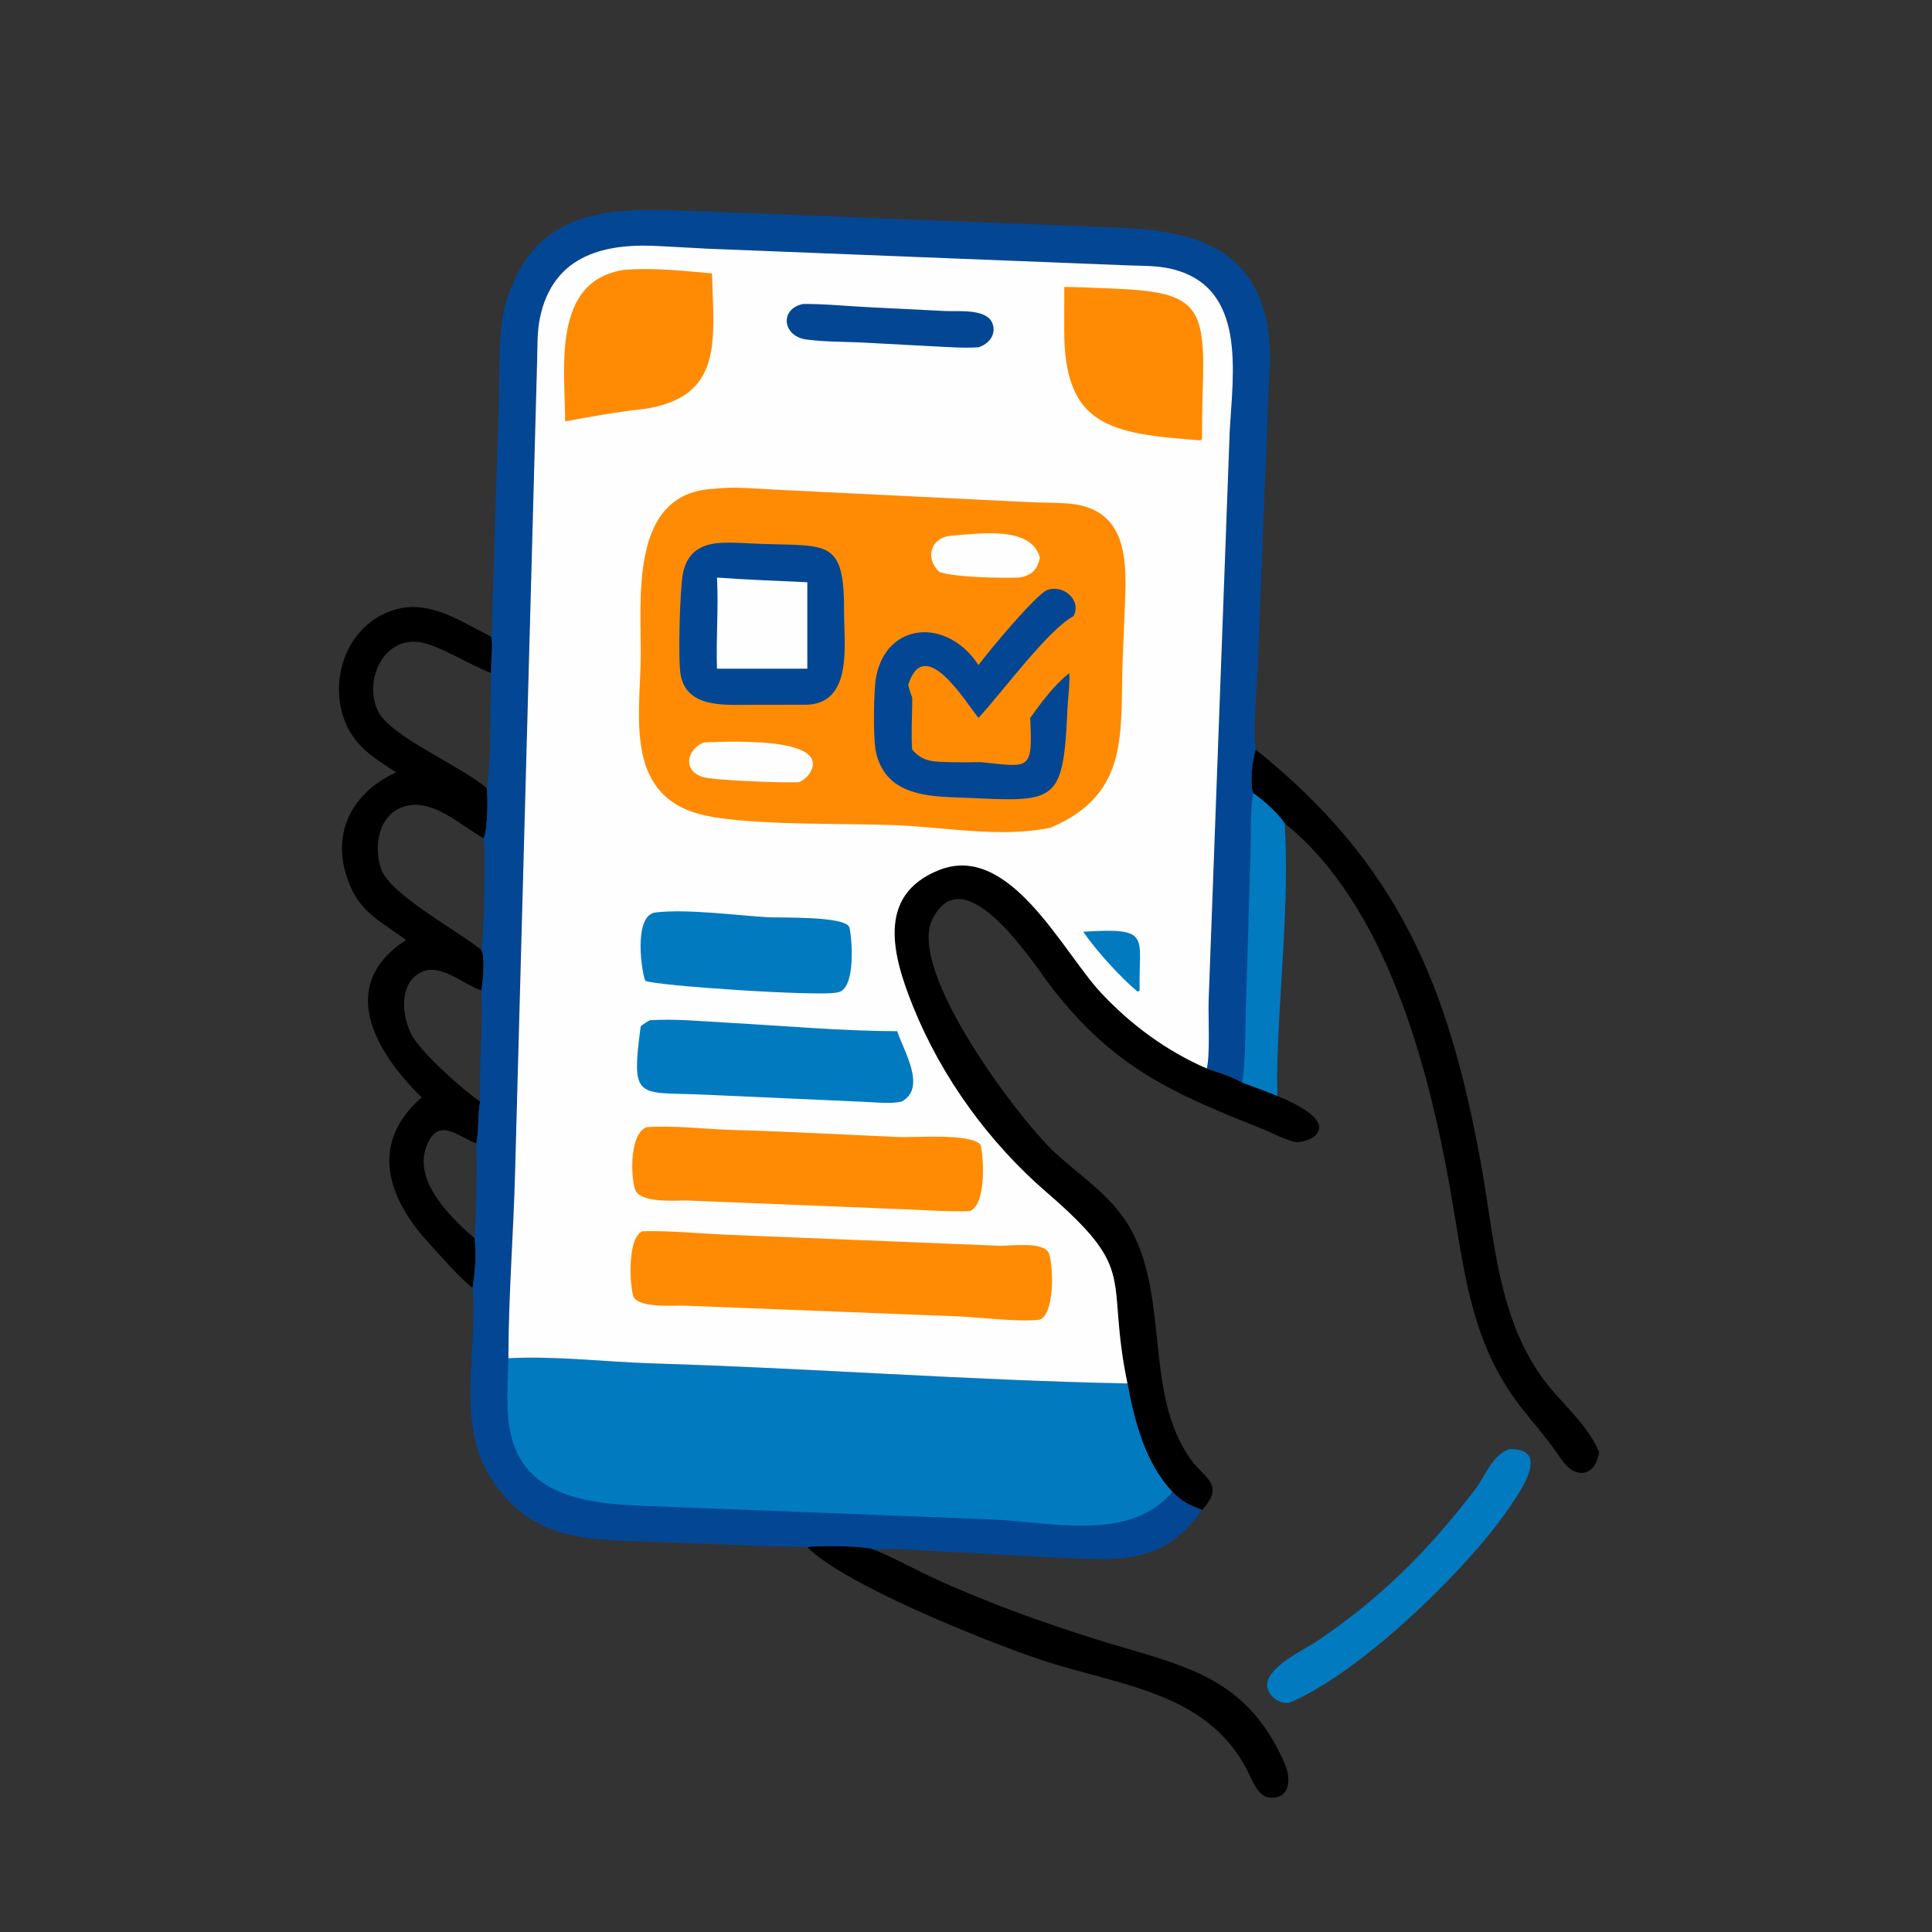 <?xml version="1.0" encoding="utf-8" ?>
<svg xmlns="http://www.w3.org/2000/svg" xmlns:xlink="http://www.w3.org/1999/xlink" width="1024" height="1024">
	<rect width="100%" height="100%" fill="#333333" stroke="none"/>
	<path fill="#027AC0" transform="scale(2 2)" d="M400.064 384.032C411.197 383.784 402.612 395.603 400.181 399.233C389.337 415.428 360.419 443.552 341.567 451.294C339.183 451.469 336.899 450.047 336.04 447.79C334.027 442.502 345.48 437.301 348.809 435.065C365.876 423.599 378.224 411.199 390.822 394.865C393.553 391.324 395.474 385.478 400.064 384.032Z"/>
	<path transform="scale(2 2)" d="M213.947 409.996C216.178 409.498 230.343 409.647 231.782 410.73C237.759 413.249 243.452 416.475 249.387 419.116C265.708 426.38 282.779 432.315 299.94 437.272C318.65 442.676 331.706 447.485 340.475 467.377C342.251 471.407 341.917 476.918 336.407 476.373C333.219 476.057 331.558 471.087 330.306 468.716C319.458 448.176 296.124 446.634 275.894 439.878C261.428 435.047 223.679 419.923 213.947 409.996Z"/>
	<path transform="scale(2 2)" d="M332.772 198.641C370.707 229.056 383.918 261.372 392.457 308.319C396.285 329.365 396.957 351.884 411.621 368.759C416.006 373.805 421.144 378.57 423.796 384.831C422.769 391.418 417.405 392.219 413.679 386.609C410.379 381.639 406.502 377.341 402.864 372.638C389.54 355.414 388.057 336.314 384.392 315.558C378.69 283.266 367.532 239.901 340.447 218.186C338.443 215.278 335.075 212.328 332.207 210.248C331.041 208.155 331.954 200.874 332.772 198.641Z"/>
	<path transform="scale(2 2)" d="M298.785 366.631C292.807 337.777 302.048 337.295 277.396 316.013C262.11 302.816 249.557 285.538 242.008 266.833C236.7 253.682 231.919 237.225 248.961 230.535C267.638 223.203 281.533 252.177 291.885 263.211C299.824 271.673 309.166 278.525 319.816 283.164C322.804 284.181 326.458 285.34 329.193 286.888C332.314 287.997 335.401 289.14 338.461 290.409C358.414 298.565 346.109 303.406 342.918 302.579C339.975 301.817 337.104 300.192 334.271 299.064C310.673 289.675 295.141 282.93 278.617 261.567C274.169 255.818 255.627 226.383 247.092 243.61C240.281 257.357 270.269 296.947 279.723 305.602C286.889 312.163 295.14 317.301 299.884 326.135C309.802 344.607 303.311 369.257 315.383 386.515C319.141 391.887 324.817 393.323 318.549 400.186C314.921 398.703 313.594 398.189 310.709 395.383C303.509 387.753 300.636 376.691 298.785 366.631Z"/>
	<path transform="scale(2 2)" d="M104.979 204.667C98.939 200.83 93.522 197.433 91.093 190.313C87.246 179.039 92.39 165.585 104.11 161.736C113.577 158.627 122.014 164.647 130.176 168.739C130.773 170.589 130.011 175.886 130.176 178.389C129.731 187.247 130.374 200.734 129.03 208.945C129.32 211.57 129.228 220.159 128.161 222.151C128.742 225.089 128.259 248.787 127.559 251.723C128.621 253.426 127.975 260.377 127.559 262.466C127.977 272.263 127 282.118 127.241 291.937C126.542 295.619 126.962 299.344 126.243 303.03C126.452 311.427 126.214 319.811 125.772 328.194C126.344 332.168 125.875 337.325 125.247 341.278C122.527 339.418 115.734 331.748 113.186 328.906C102.248 316.704 98.213 302.716 111.738 290.815C99.274 278.564 89.185 261.083 107.61 249.099C102.187 245.048 96.379 242.295 93.34 235.933C87.038 222.741 92.052 210.645 104.979 204.667ZM129.03 208.945C130.374 200.734 129.731 187.247 130.176 178.389C124.71 176.332 116.259 170.896 111.161 170.172C101.335 168.776 96.327 180.763 100.201 188.504C103.639 195.374 122.433 203.03 129.03 208.945ZM127.559 251.723C128.259 248.787 128.742 225.089 128.161 222.151C122.09 218.774 114.659 211.479 107.238 213.689C100.24 215.773 98.924 224.292 101.024 230.375C103.296 236.954 121.242 246.615 127.559 251.723ZM127.241 291.937C127 282.118 127.977 272.263 127.559 262.466C122.853 260.949 116.792 255.152 111.648 257.625C105.532 260.565 106.474 269.475 109.186 274.429C111.717 279.052 122.763 288.945 127.241 291.937ZM125.772 328.194C126.214 319.811 126.452 311.427 126.243 303.03C121.079 301.039 115.998 295.796 112.991 303.863C109.511 313.201 119.64 322.798 125.772 328.194Z"/>
	<path fill="#034794" transform="scale(2 2)" d="M130.176 168.739C130.528 166.888 130.386 165.055 130.439 163.185L132.186 107.134C132.508 98.659 131.782 87.495 134.28 79.501C141.95 54.961 162.084 55.08 182.388 55.875L296.291 60.315C314.993 61.052 333.001 64.993 336.119 87.855C336.928 93.783 336.332 100.284 336.071 106.262L333.336 176.065C333.094 182.52 332.021 192.486 332.772 198.641C331.954 200.874 331.041 208.155 332.207 210.248C335.075 212.328 338.443 215.278 340.447 218.186C341.791 239.073 338.765 263.705 338.437 285.006C338.41 286.781 338.599 288.648 338.461 290.409C335.401 289.14 332.314 287.997 329.193 286.888C326.458 285.34 322.804 284.181 319.816 283.164C320.713 279.496 320.183 269.633 320.297 265.294L325.879 114.432C326.677 99.13 330.667 75.889 310.236 71.211C306.686 70.398 302.822 70.459 299.196 70.338L187.668 65.914L175.184 65.241C160.749 64.327 146.605 67.26 143.084 84.282C142.364 87.764 142.439 91.481 142.357 95.025L136.51 310.408C136.093 326.931 134.734 343.426 134.736 359.952C147.067 359.28 160.543 360.942 172.973 361.317C214.888 362.584 256.983 365.811 298.785 366.631C300.636 376.691 303.509 387.753 310.709 395.383C313.594 398.189 314.921 398.703 318.549 400.186C308.296 414.828 296.289 413.492 280.716 412.797L246.544 411.021C241.821 410.767 236.456 410.083 231.782 410.73C230.343 409.647 216.178 409.498 213.947 409.996C210.015 409.609 205.818 409.867 201.836 409.71L170.513 408.526C153.855 407.959 140.554 407.634 130.24 391.929C120.628 377.296 126.676 358.067 125.281 341.644L125.247 341.278C125.875 337.325 126.344 332.168 125.772 328.194C126.214 319.811 126.452 311.427 126.243 303.03C126.962 299.344 126.542 295.619 127.241 291.937C127 282.118 127.977 272.263 127.559 262.466C127.975 260.377 128.621 253.426 127.559 251.723C128.259 248.787 128.742 225.089 128.161 222.151C129.228 220.159 129.32 211.57 129.03 208.945C130.374 200.734 129.731 187.247 130.176 178.389C130.011 175.886 130.773 170.589 130.176 168.739Z"/>
	<path fill="#027AC0" transform="scale(2 2)" d="M332.207 210.248C335.075 212.328 338.443 215.278 340.447 218.186C341.791 239.073 338.765 263.705 338.437 285.006C338.41 286.781 338.599 288.648 338.461 290.409C335.401 289.14 332.314 287.997 329.193 286.888C330.159 281.027 329.966 273.302 330.18 267.187L331.421 225.447C331.51 222.311 331.357 212.522 332.207 210.248Z"/>
	<path fill="#027AC0" transform="scale(2 2)" d="M134.736 359.952C147.067 359.28 160.543 360.942 172.973 361.317C214.888 362.584 256.983 365.811 298.785 366.631C300.636 376.691 303.509 387.753 310.709 395.383C299.231 408.71 279.054 403.383 262.825 402.658L169.908 399.035C153.998 398.352 136.265 396.075 134.654 375.361C134.267 370.384 134.587 364.942 134.736 359.952Z"/>
	<path fill="#FEFEFE" transform="scale(2 2)" d="M134.736 359.952C134.734 343.426 136.093 326.931 136.51 310.408L142.357 95.025C142.439 91.481 142.364 87.764 143.084 84.282C146.605 67.26 160.749 64.327 175.184 65.241L187.668 65.914L299.196 70.338C302.822 70.459 306.686 70.398 310.236 71.211C330.667 75.889 326.677 99.13 325.879 114.432L320.297 265.294C320.183 269.633 320.713 279.496 319.816 283.164C309.166 278.525 299.824 271.673 291.885 263.211C281.533 252.177 267.638 223.203 248.961 230.535C231.919 237.225 236.7 253.682 242.008 266.833C249.557 285.538 262.11 302.816 277.396 316.013C302.048 337.295 292.807 337.777 298.785 366.631C256.983 365.811 214.888 362.584 172.973 361.317C160.543 360.942 147.067 359.28 134.736 359.952Z"/>
	<path fill="#027AC0" transform="scale(2 2)" d="M287.064 246.924C305.449 245.747 301.682 248.125 302.013 262.466L301.763 262.722L301.301 262.663C296.721 258.758 290.469 251.908 287.064 246.924Z"/>
	<path fill="#034794" transform="scale(2 2)" d="M212.842 80.549C218.993 80.521 225.286 81.198 231.45 81.472L250.505 82.427C253.982 82.609 261.589 81.668 263.053 85.816C264.077 88.716 261.983 91.221 259.309 92.035C255.359 92.296 251.391 91.971 247.444 91.783L230.265 90.867C224.851 90.542 219.148 90.665 213.786 89.99C207.366 89.181 206.466 81.876 212.842 80.549Z"/>
	<path fill="#027AC0" transform="scale(2 2)" d="M173.857 241.79C182.243 240.861 194.746 242.535 203.332 243.074C206.327 243.262 223.928 242.703 225.059 245.696C225.632 247.21 227.244 262.685 221.681 263.043C216.534 264.078 174.397 261.288 171.064 259.944C170.215 258.845 167.511 242.354 173.857 241.79Z"/>
	<path fill="#FE8B03" transform="scale(2 2)" d="M282.047 76.039C286.328 76.085 290.623 76.31 294.902 76.476C317.255 77.344 319.495 80.799 318.75 102.921C318.598 107.426 318.544 111.919 318.549 116.427C318.458 116.523 318.148 116.627 318.022 116.683C294.259 114.944 282.044 112.946 282.035 87.637L282.047 76.039Z"/>
	<path fill="#FE8B03" transform="scale(2 2)" d="M165.354 71.531C172.935 70.882 181.137 71.779 188.698 72.454C189.108 89.876 192.026 105.454 170.25 108.441C163.474 109.161 156.472 110.427 149.779 111.663C149.733 97.702 146.132 74.416 165.354 71.531Z"/>
	<path fill="#027AC0" transform="scale(2 2)" d="M172.222 270.379C178.805 269.952 185.53 270.621 192.112 270.979C206.624 271.767 223.467 273.282 237.784 273.273C239.325 278.255 245.763 288.344 238.912 291.937C235.827 292.598 232.206 292.124 229.06 292L185.799 290.059C168.999 289.377 167.154 291.625 169.796 271.996C170.563 271.329 171.325 270.855 172.222 270.379Z"/>
	<path fill="#FE8B03" transform="scale(2 2)" d="M171.213 298.738C177.622 298.136 187.295 299.263 194.131 299.451C208.859 299.855 223.567 300.688 238.285 301.332C242.324 301.509 257.167 300.264 259.838 303.346C260.685 306.325 261.496 319.014 257.055 320.957C251.523 321.176 245.777 320.692 240.237 320.499L182.418 318.157C179.258 318.065 170.49 318.924 168.505 315.668C167.35 313.773 166.366 301.052 171.213 298.738Z"/>
	<path fill="#FE8B03" transform="scale(2 2)" d="M170.25 326.289C177.797 326.108 185.301 326.907 192.835 327.222L264.772 330.138C267.657 330.244 276.523 328.866 277.956 332.107C279.054 334.589 279.729 347.934 275.589 349.729C269.368 350.385 260.311 349.148 253.871 348.85L181.344 346.012C178.559 345.906 169.591 346.722 167.947 343.739C167.054 342.118 165.891 328.201 170.25 326.289Z"/>
	<path fill="#FE8B03" transform="scale(2 2)" d="M189.267 129.536C194.472 128.885 200.046 129.506 205.288 129.754L272.457 133.055C276.083 133.251 279.748 133.152 283.364 133.467C298.286 134.767 298.599 147.714 298.177 158.727L297.528 174.624C296.739 193.68 299.824 210.274 278.443 219.336C265.326 222.117 250.455 219.191 237.136 218.673C224.01 218.163 199.491 218.765 187.178 216.18C165.588 211.646 169.485 190.727 169.791 174.972C170.09 159.596 166.288 130.517 189.267 129.536Z"/>
	<path fill="#FEFEFE" transform="scale(2 2)" d="M251.935 141.979C259.566 141.415 273.298 139.263 275.589 147.793C274.858 151.065 273.4 152.573 269.967 153.062C265.397 153.232 252.956 153.023 248.929 151.561C245.02 147.847 246.65 142.511 251.935 141.979Z"/>
	<path fill="#FEFEFE" transform="scale(2 2)" d="M186.538 196.746C192.038 196.569 218.134 195.167 215.183 203.688C214.597 205.382 213.349 206.511 211.774 207.285C208.166 207.548 189.143 206.811 186.286 205.919C180.745 204.189 182.029 198.581 186.538 196.746Z"/>
	<path fill="#034794" transform="scale(2 2)" d="M259.309 176.258C262.079 172.44 274.564 157.602 277.404 156.424C281.658 154.659 286.818 159.073 284.459 163.31C277.789 166.832 265.362 183.74 259.309 190.247C255.758 185.891 244.951 167.868 240.678 181.532C240.998 182.621 241.269 183.767 241.736 184.803L241.736 186.761C241.706 190.677 241.44 194.745 241.736 198.641C244.671 202.119 247.808 201.841 251.935 201.988C254.106 201.991 256.29 202.048 258.46 201.988L260.056 201.988C272.951 203.297 273.689 204.421 273.017 190.247C275.949 186.156 279.395 181.504 283.365 178.389C283.563 181.386 283.02 184.866 282.885 187.914C281.812 212.119 280.137 212.584 258.148 211.51C247.981 211.014 234.78 211.983 232.081 199.022C231.363 195.575 231.501 182.907 232.182 179.361C234.961 164.877 250.984 163.549 259.309 176.258Z"/>
	<path fill="#034794" transform="scale(2 2)" d="M190.009 143.949C194.07 143.594 198.273 144.042 202.341 144.162C219.822 144.681 223.773 143.159 223.69 162.384C223.655 170.575 226.101 186.184 213.947 186.761L198.979 186.785C192.181 186.777 181.798 187.748 180.345 178.64C179.666 174.382 180.179 156.518 180.941 152.213C181.829 147.194 184.833 144.505 190.009 143.949Z"/>
	<path fill="#FEFEFE" transform="scale(2 2)" d="M190.009 153.062C197.981 153.653 205.964 153.919 213.947 154.304L213.947 177.202L190.009 177.202C189.729 169.158 190.448 161.102 190.009 153.062Z"/>
</svg>

